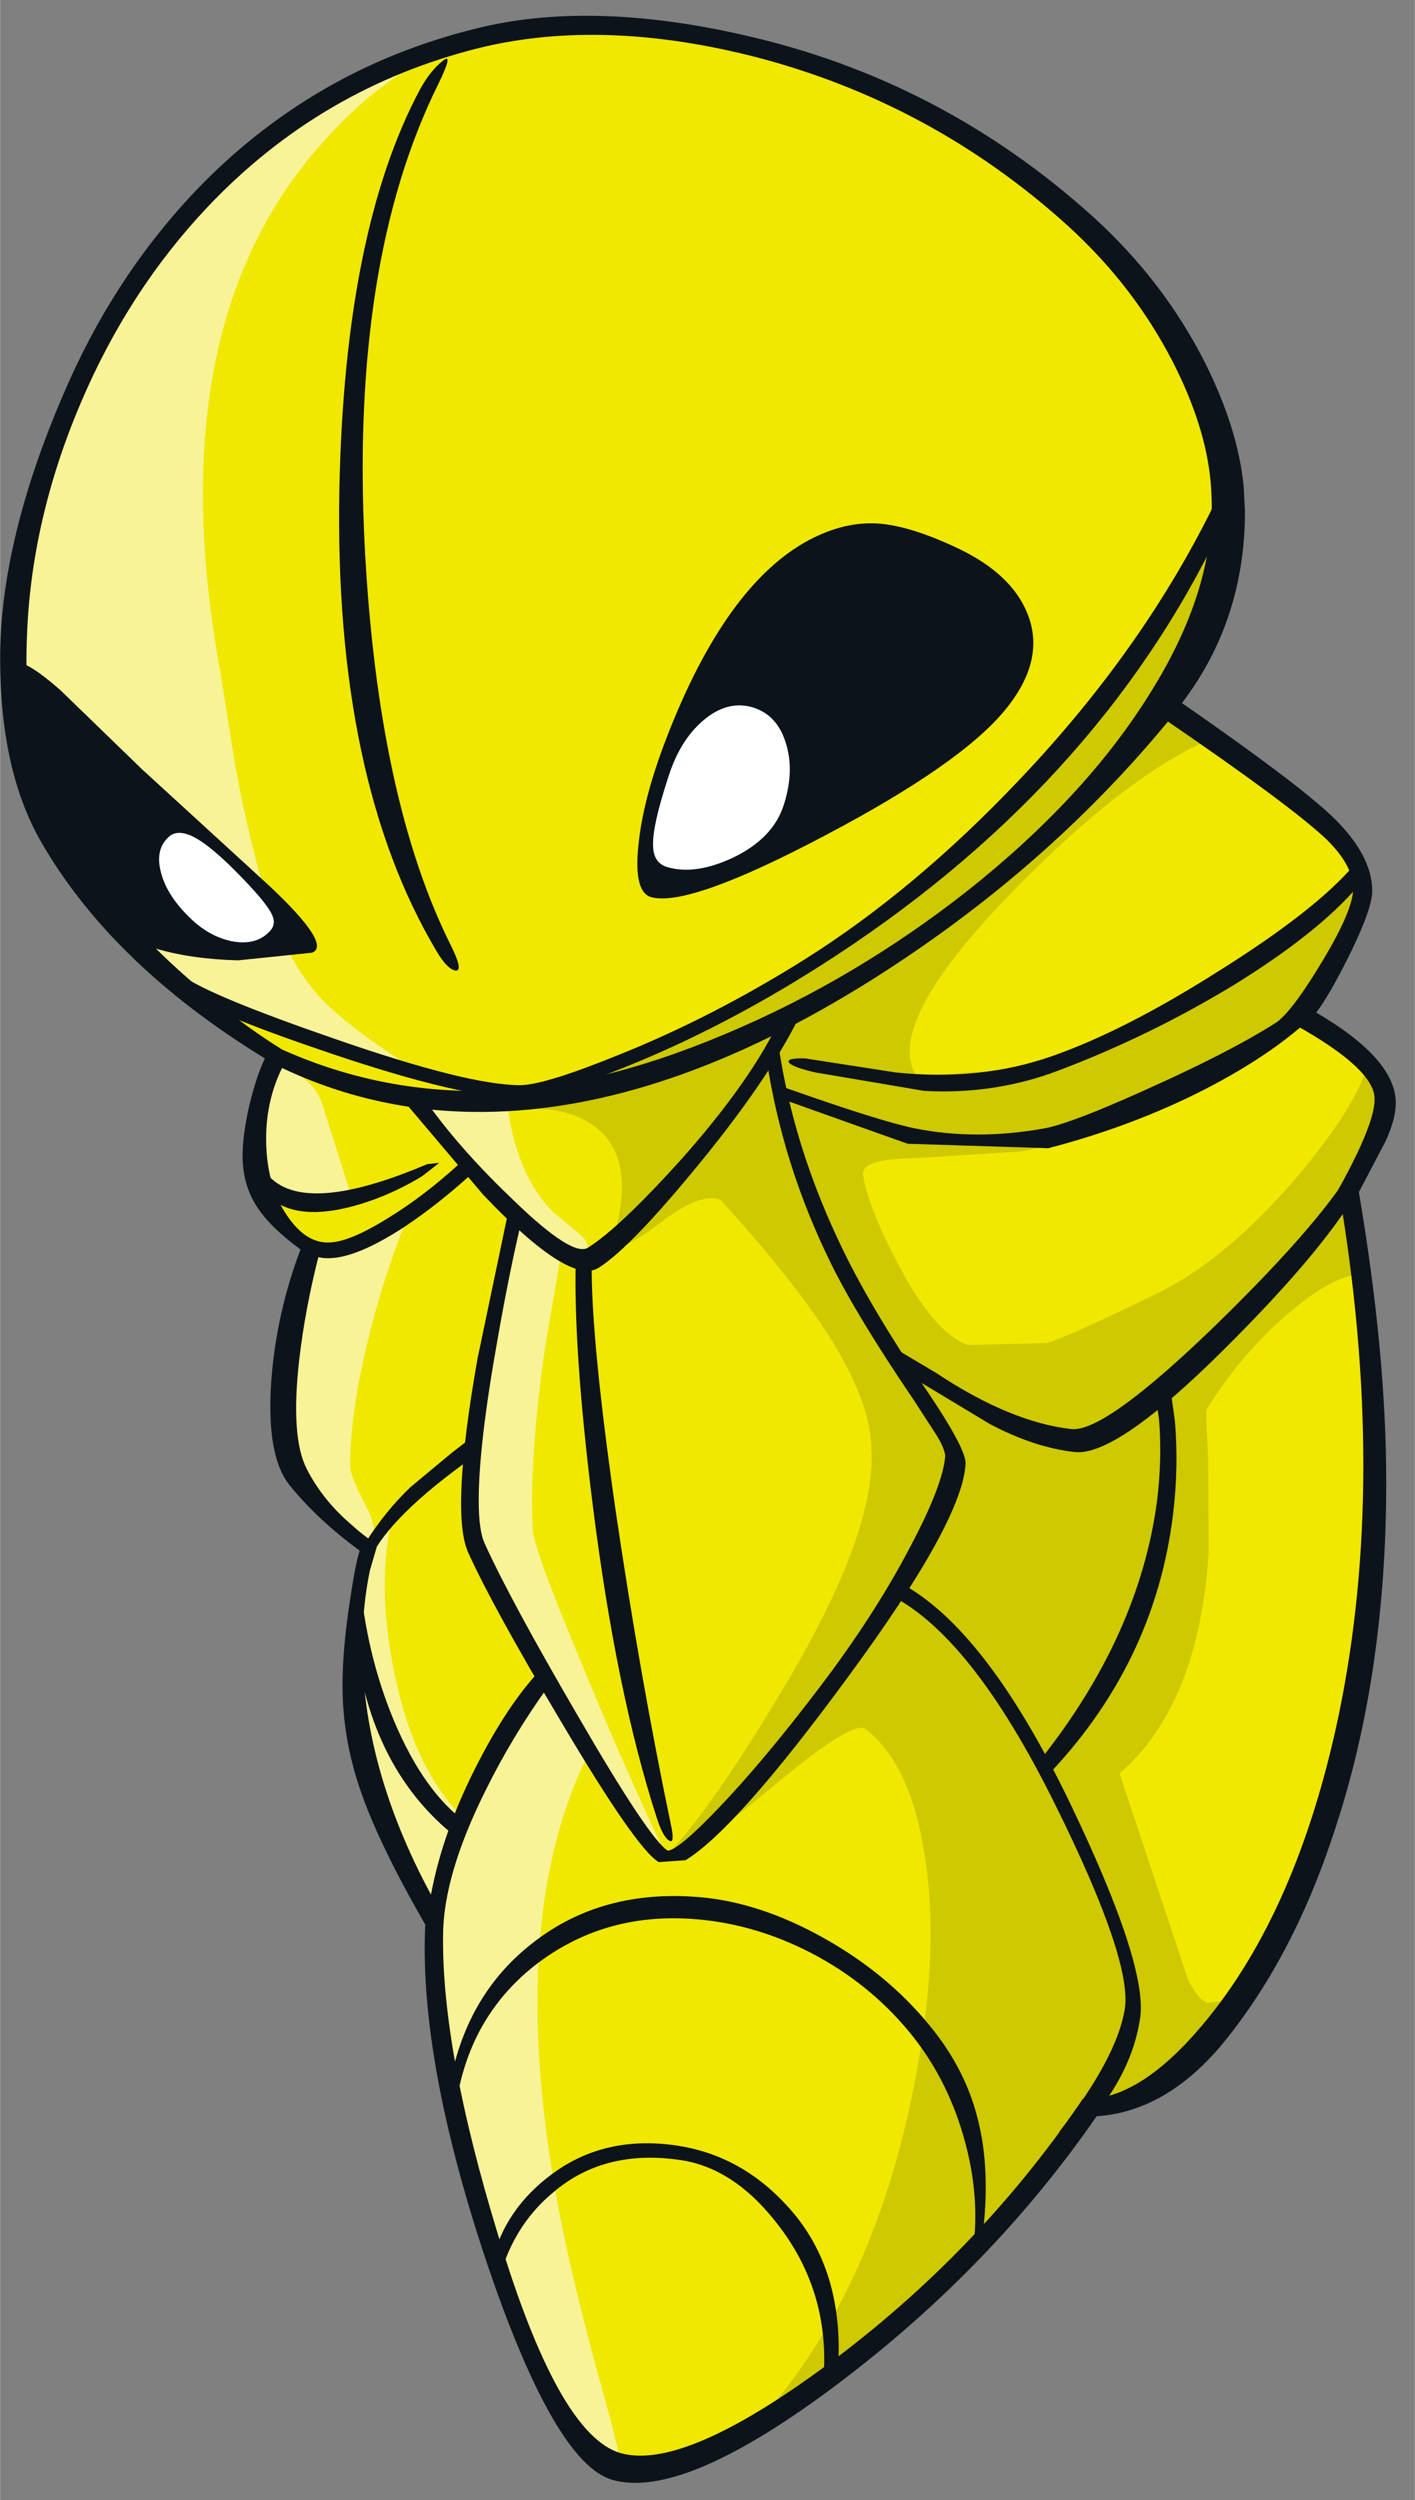 <?xml version='1.0' encoding='utf-8'?>
<svg xmlns="http://www.w3.org/2000/svg" version="1.1" width="111px" height="196px" viewBox="0.0 -1.35 111.15 196.3"><rect x="0.0" y="-1.35" width="111.15" height="196.3" fill="#808080" stroke="none"/><g><path fill="#f0e800" d="M84.3 15.75 Q89.8 20.75 93.0 27.1 95.5 32.15 95.85 36.4 96.25 40.55 94.85 45.15 93.9 48.3 91.3 53.75 101.05 60.4 102.05 61.2 106.05 64.3 106.7 66.8 107.15 68.65 105.9 71.75 L102.65 78.75 Q108.2 81.9 108.7 84.35 109.1 86.45 105.95 92.15 111.15 122.8 102.4 145.2 98.95 154.05 94.05 159.3 89.5 164.2 85.45 164.2 77.45 176.0 65.55 184.8 53.9 193.5 48.55 191.95 43.55 190.55 38.5 174.4 33.65 159.0 34.2 149.55 27.75 138.5 27.8 128.25 27.8 125.05 28.5 122.3 L29.15 120.2 26.55 117.9 Q25.35 116.8 23.5 114.5 22.4 113.15 22.6 106.85 22.85 100.25 24.5 96.45 20.4 93.7 20.05 88.95 19.75 85.05 21.85 81.45 19.1 79.95 15.55 77.05 8.4 71.3 4.45 64.4 1.0 58.45 1.3 49.05 1.6 39.5 5.6 30.05 10.0 19.75 17.6 12.55 26.15 4.45 37.5 1.65 46.95 -0.7 58.8 2.15 73.15 5.6 84.3 15.75"/><path fill="#f8f397" d="M1.3 49.05 Q1.6 39.5 5.6 30.05 10.0 19.75 17.6 12.55 26.15 4.45 37.5 1.65 30.6 3.55 24.55 10.75 12.5 25.15 17.3 51.4 L18.35 58.0 Q18.95 61.75 20.35 67.15 21.95 73.3 24.9 76.7 27.05 79.15 32.8 82.75 30.2 82.55 23.8 80.05 17.05 77.2 15.1 76.55 11.85 74.2 9.85 72.0 7.2 69.15 4.45 64.4 1.0 58.45 1.3 49.05"/><path fill="#f8f397" d="M27.5 92.25 Q27.0 93.55 25.15 93.45 L21.0 92.6 Q19.8 90.2 20.05 87.25 20.25 84.65 21.4 82.25 24.4 82.95 25.25 85.15 L27.5 92.25"/><path fill="#f8f397" d="M32.45 84.9 L35.2 85.15 39.85 85.4 Q40.6 91.1 43.6 93.95 L45.5 95.5 Q46.3 96.2 46.2 96.9 46.05 98.45 41.65 94.9 36.85 91.0 32.45 84.9"/><path fill="#f8f397" d="M24.4 96.6 L28.3 96.15 Q29.75 95.65 31.95 94.35 30.0 99.2 28.8 104.3 27.5 109.75 27.5 113.75 27.5 114.55 28.8 117.0 29.8 118.95 29.05 120.05 L26.5 117.85 23.5 114.5 Q22.5 113.3 22.75 107.05 23.05 100.65 24.4 96.6"/><path fill="#f8f397" d="M40.6 94.6 Q42.35 96.4 44.15 96.65 L42.8 104.5 Q41.55 113.4 41.85 118.8 41.95 120.3 45.6 129.05 48.8 136.85 52.05 143.75 45.7 137.95 36.75 118.0 36.15 116.65 37.65 107.75 39.1 98.85 40.6 94.6"/><path fill="#f8f397" d="M42.5 130.6 Q42.95 131.45 44.75 133.9 46.05 135.7 46.05 136.7 39.6 150.0 44.0 172.7 45.15 178.55 47.4 186.6 48.95 192.1 48.55 191.95 43.55 190.55 38.5 174.4 33.65 159.0 34.2 149.55 27.75 138.5 27.8 128.25 27.8 125.05 28.5 122.3 L29.15 120.2 29.1 120.1 30.7 118.25 Q29.6 123.5 31.0 130.1 32.5 137.5 36.35 141.35 36.8 139.6 38.9 136.0 40.9 132.55 42.5 130.6"/><path fill="#cec900" d="M90.6 47.65 Q93.15 42.95 94.65 41.35 95.9 40.0 95.7 41.45 95.3 44.3 94.05 47.55 L91.3 53.75 95.15 56.65 Q88.5 59.45 79.35 68.85 69.4 79.1 72.0 83.15 L81.9 82.45 88.05 80.0 Q91.95 78.35 96.9 75.05 102.85 71.15 106.1 67.5 106.95 69.85 105.75 72.65 L102.8 78.4 Q99.65 81.1 92.1 84.7 84.5 88.25 80.25 89.05 L71.55 89.6 Q67.55 89.65 67.8 90.95 68.25 93.55 70.55 97.9 73.35 103.25 76.0 104.25 L82.25 104.1 Q84.4 103.4 91.2 100.05 96.45 97.4 101.85 91.1 106.7 85.35 107.45 82.1 109.1 83.85 108.65 86.1 108.3 87.85 105.95 92.15 L107.25 98.75 Q105.15 98.45 101.35 101.65 97.5 104.9 94.8 109.3 94.7 109.4 94.9 112.8 L94.95 120.5 Q94.2 132.45 87.95 137.9 L93.3 154.0 Q94.05 155.6 94.85 155.9 L96.95 155.65 Q94.1 159.75 91.05 162.05 88.05 164.2 85.45 164.2 81.75 169.65 76.15 175.35 68.45 183.2 59.15 189.25 69.45 178.15 72.4 159.0 73.7 150.55 72.6 144.05 71.5 137.15 68.0 134.4 67.0 133.6 60.3 139.25 53.45 144.95 52.3 144.4 55.75 140.85 61.3 131.6 68.85 119.1 68.45 112.45 68.45 108.75 65.0 103.35 62.15 98.95 56.6 92.85 55.1 92.25 52.2 94.4 49.1 96.8 47.9 96.7 50.45 89.3 46.2 86.75 44.9 85.95 43.05 85.75 L41.45 85.7 41.5 85.1 Q41.6 84.45 41.95 84.35 54.45 80.4 63.2 74.6 68.6 71.05 79.6 61.25 86.35 55.2 90.6 47.65"/><path fill="#0d131a" d="M26.65 37.15 Q27.05 16.75 33.0 5.65 33.8 4.2 34.75 3.45 35.7 2.65 34.4 5.3 27.5 19.25 28.65 41.65 29.7 61.45 35.4 72.85 36.45 74.95 35.75 74.85 35.1 74.7 34.3 73.35 26.25 59.85 26.65 37.15"/><path fill="#0d131a" d="M27.75 126.15 L28.25 122.5 Q28.75 128.45 30.9 133.65 33.3 139.4 36.7 141.8 36.05 143.05 35.85 142.9 28.7 137.3 27.75 126.15"/><path fill="#0d131a" d="M90.7 107.65 L91.9 107.35 92.3 110.25 Q92.6 113.85 92.15 117.55 90.7 129.4 82.05 138.3 L81.7 136.85 Q89.5 127.05 90.9 116.45 91.3 113.1 91.05 110.1 L90.7 107.65"/><path fill="#0d131a" d="M69.65 123.75 L70.15 122.65 Q77.15 125.9 84.05 140.2 90.25 153.1 89.55 157.2 88.9 161.35 85.65 165.15 L83.2 166.05 Q87.7 160.25 88.35 156.45 89.0 152.65 82.9 140.35 76.2 126.8 69.65 123.75"/><path fill="#0d131a" d="M35.5 112.7 L36.8 111.7 37.6 112.65 36.25 113.7 Q30.2 118.15 28.9 121.4 27.6 124.7 28.65 119.85 30.25 117.3 32.25 115.4 L35.5 112.7"/><path fill="#0d131a" d="M106.6 89.75 L107.7 89.25 Q108.4 89.35 106.5 92.4 103.65 97.15 96.15 104.6 87.65 113.05 84.4 112.65 81.25 112.3 77.75 110.45 L72.85 107.5 71.0 106.4 70.1 104.4 73.55 106.45 Q79.35 110.3 84.15 110.85 86.8 111.15 95.7 102.5 104.2 94.2 106.6 89.75"/><path fill="#0d131a" d="M82.0 87.25 Q84.3 86.85 91.45 83.55 99.4 79.9 102.45 77.35 102.85 77.0 102.9 77.85 102.95 78.65 102.1 79.35 99.15 81.85 94.7 84.15 89.05 87.05 82.35 88.8 L71.3 88.45 61.6 85.0 61.1 83.85 63.4 84.65 Q69.45 86.75 71.9 87.25 76.7 88.2 82.0 87.25"/><path fill="#0d131a" d="M20.8 90.6 Q23.45 94.35 33.55 90.05 L34.5 89.95 33.15 91.0 Q30.35 92.7 27.35 93.45 22.4 94.65 20.45 91.85 L20.8 90.6"/><path fill="#0d131a" d="M82.7 81.55 Q88.4 79.55 95.8 74.85 103.3 70.15 106.35 66.6 L106.7 68.2 Q103.55 71.9 96.9 76.0 90.3 80.0 83.15 82.7 78.15 84.6 72.6 84.3 L64.05 82.85 Q62.3 82.45 62.0 82.1 61.7 81.7 63.25 81.75 L70.35 82.85 Q77.05 83.55 82.7 81.55"/><path fill="#0d131a" d="M60.2 81.7 L61.15 80.7 Q62.35 88.9 66.3 96.95 68.6 101.65 72.85 107.9 75.75 112.2 75.85 113.45 L75.85 113.55 Q75.65 118.05 66.55 130.4 57.85 142.25 53.85 144.7 L51.75 144.85 Q50.0 143.85 44.0 133.7 38.7 124.8 36.8 120.6 35.35 117.55 37.5 105.35 L39.95 93.65 41.1 93.95 Q40.1 98.0 39.1 103.7 37.6 112.05 37.6 116.45 37.6 118.9 38.1 119.9 40.1 124.3 45.35 133.3 51.0 143.05 52.45 143.95 53.3 143.9 56.45 140.6 60.0 136.9 64.4 131.1 68.7 125.45 71.5 120.1 74.1 115.2 74.25 112.95 74.2 112.35 73.55 111.3 L71.8 108.6 Q67.35 102.05 65.3 97.9 61.45 90.1 60.2 81.7"/><path fill="#0d131a" d="M37.95 92.45 L31.55 84.9 33.7 85.45 Q36.3 89.05 40.35 92.9 45.0 97.4 46.2 96.6 48.65 95.05 53.45 89.75 59.1 83.4 61.35 78.5 L63.2 77.6 Q60.85 82.8 54.9 90.05 49.5 96.65 47.0 98.2 44.75 99.6 37.95 92.45"/><path fill="#0d131a" d="M45.25 96.8 L46.5 96.85 Q46.25 102.55 48.35 117.2 50.3 130.45 52.75 142.15 53.0 143.45 52.55 143.15 52.05 142.85 51.55 141.25 48.4 131.5 46.55 116.75 44.95 103.95 45.25 96.8"/><path fill="#0d131a" d="M35.85 163.7 L35.25 162.8 Q36.45 155.35 41.9 151.15 47.3 146.95 54.95 147.6 59.65 148.0 64.6 150.75 69.65 153.55 73.0 157.65 75.95 161.2 76.9 165.4 77.75 169.0 77.25 173.65 L76.5 174.8 Q76.95 170.65 75.65 166.25 74.3 161.65 71.4 158.15 68.25 154.35 63.75 152.0 59.4 149.75 54.85 149.35 47.75 148.7 42.35 152.7 36.95 156.75 35.85 163.7"/><path fill="#0d131a" d="M39.4 176.9 Q39.25 177.4 39.0 176.65 38.75 175.95 38.85 175.5 39.95 171.95 43.15 169.5 47.35 166.25 53.15 167.1 58.15 167.85 61.75 171.75 66.25 176.55 65.85 184.3 L64.7 185.25 Q65.15 178.65 61.25 173.5 57.8 168.9 53.5 168.25 47.55 167.35 43.55 170.7 40.6 173.1 39.4 176.9"/><path fill="#0d131a" d="M106.3 68.35 Q106.25 66.5 104.1 64.45 101.25 61.8 91.75 55.3 82.1 67.0 68.45 75.6 52.2 85.8 38.1 85.95 29.65 86.05 22.15 82.5 20.95 84.95 20.9 87.8 20.85 91.5 22.45 93.95 23.95 96.25 25.8 96.2 27.4 96.2 30.45 94.3 33.25 92.6 36.1 90.0 L36.95 90.9 Q34.35 93.25 31.8 94.95 27.3 97.9 25.0 97.35 23.95 101.5 23.5 105.4 22.8 111.5 24.1 114.0 25.35 116.45 27.65 118.4 28.75 119.4 29.65 119.9 L29.05 121.95 Q28.5 124.6 28.45 127.65 28.4 137.3 33.85 147.4 34.8 142.3 37.65 136.85 40.15 132.05 42.75 129.45 L43.0 130.1 Q43.25 130.8 43.1 131.0 40.25 134.95 38.15 139.2 34.8 145.9 34.8 150.65 34.7 159.65 39.1 174.05 43.85 189.85 48.75 191.25 53.7 192.65 65.0 184.3 76.75 175.6 84.85 163.75 L85.05 163.45 85.45 163.45 Q89.65 163.35 94.45 157.65 101.95 148.75 105.2 133.15 109.0 114.65 105.2 92.25 L105.15 92.0 105.3 91.75 Q108.3 86.3 107.95 84.55 107.5 82.35 101.9 79.2 L100.7 79.4 Q99.7 79.5 100.55 78.7 101.8 77.6 103.95 74.0 106.35 70.0 106.3 68.35 M95.1 36.45 Q94.7 32.1 92.15 27.1 89.05 21.05 83.8 16.3 73.2 6.75 59.45 3.15 47.4 0.05 37.7 2.4 25.2 5.5 16.3 14.9 10.1 21.45 6.35 30.25 2.4 39.5 2.1 48.8 1.75 58.15 5.15 64.05 8.6 70.1 14.85 75.55 18.6 78.85 22.15 81.05 29.75 84.45 38.1 84.3 46.65 84.2 57.05 79.8 67.15 75.55 76.05 68.55 85.25 61.25 90.3 53.15 95.85 44.35 95.1 36.45 M85.9 15.7 Q91.35 20.65 94.6 27.0 97.25 32.25 97.7 36.85 L97.8 38.8 Q97.8 47.35 92.85 53.85 101.8 60.05 104.6 62.7 107.8 65.75 107.8 68.6 107.8 70.0 106.0 73.65 104.4 76.85 103.4 78.15 109.65 81.8 109.65 85.25 109.65 86.5 108.85 88.25 L106.75 92.25 Q108.9 104.9 108.9 115.0 108.9 130.05 104.9 142.2 101.55 152.55 95.8 159.4 91.45 164.45 86.15 164.8 77.95 176.65 65.9 185.75 53.7 194.95 48.1 193.35 43.55 192.05 38.2 176.2 32.9 160.35 33.4 149.75 29.7 143.35 28.25 139.05 26.9 135.05 26.9 131.0 26.9 128.15 27.45 124.55 27.9 121.45 28.25 120.4 24.85 117.9 22.7 115.2 20.9 112.9 21.3 107.1 21.7 101.75 23.6 96.75 21.15 94.95 20.15 93.35 19.05 91.65 19.05 89.4 19.05 87.7 19.6 85.35 20.15 83.1 20.8 81.75 8.8 74.4 3.25 64.8 0.0 59.2 0.0 50.35 0.0 41.15 4.95 29.65 8.8 20.6 15.2 13.8 24.4 4.1 37.35 0.9 46.3 -1.35 58.4 1.4 73.95 4.9 85.9 15.7"/><path fill="#0d131a" d="M95.65 37.7 L95.9 40.15 Q86.1 60.7 64.4 74.5 56.85 79.3 49.3 82.35 43.1 84.85 40.8 84.85 36.35 84.85 26.1 81.4 16.75 78.25 14.6 76.7 L14.4 75.3 Q16.55 76.85 26.25 80.2 36.75 83.85 40.85 83.85 42.75 83.85 48.65 81.45 56.0 78.5 63.25 73.95 71.9 68.5 80.05 59.9 90.0 49.45 95.65 37.7"/><path fill="#0d131a" d="M24.5 73.45 L18.7 74.05 Q14.95 73.95 12.15 73.1 4.8 67.0 2.3 58.2 1.55 55.45 1.35 52.8 L1.3 50.65 Q2.25 50.65 4.75 52.85 L11.15 59.05 21.15 68.2 Q26.1 72.85 24.5 73.45"/><path fill="#0d131a" d="M63.55 41.05 Q66.3 39.6 68.9 39.75 71.45 39.9 75.25 41.7 79.45 43.7 80.7 46.8 82.2 50.45 78.95 54.4 75.45 58.65 64.8 64.25 54.2 69.85 51.2 69.1 49.75 68.75 50.15 65.0 50.5 61.4 52.35 56.6 57.0 44.55 63.55 41.05"/><path fill="#ffffff" d="M61.55 61.9 Q60.7 64.5 57.55 66.0 54.65 67.35 52.5 66.75 51.3 66.45 51.3 65.0 51.25 63.45 52.5 59.65 53.4 56.8 55.2 55.25 57.05 53.65 59.0 54.15 61.0 54.7 61.7 56.9 62.45 59.15 61.55 61.9"/><path fill="#ffffff" d="M18.4 66.95 Q20.9 69.45 21.35 70.45 21.75 71.25 21.1 71.85 20.05 72.9 18.2 72.55 16.3 72.15 14.75 70.55 13.1 68.9 12.65 67.2 12.15 65.4 13.2 64.4 13.8 63.8 14.85 64.2 16.15 64.7 18.4 66.95"/></g></svg>